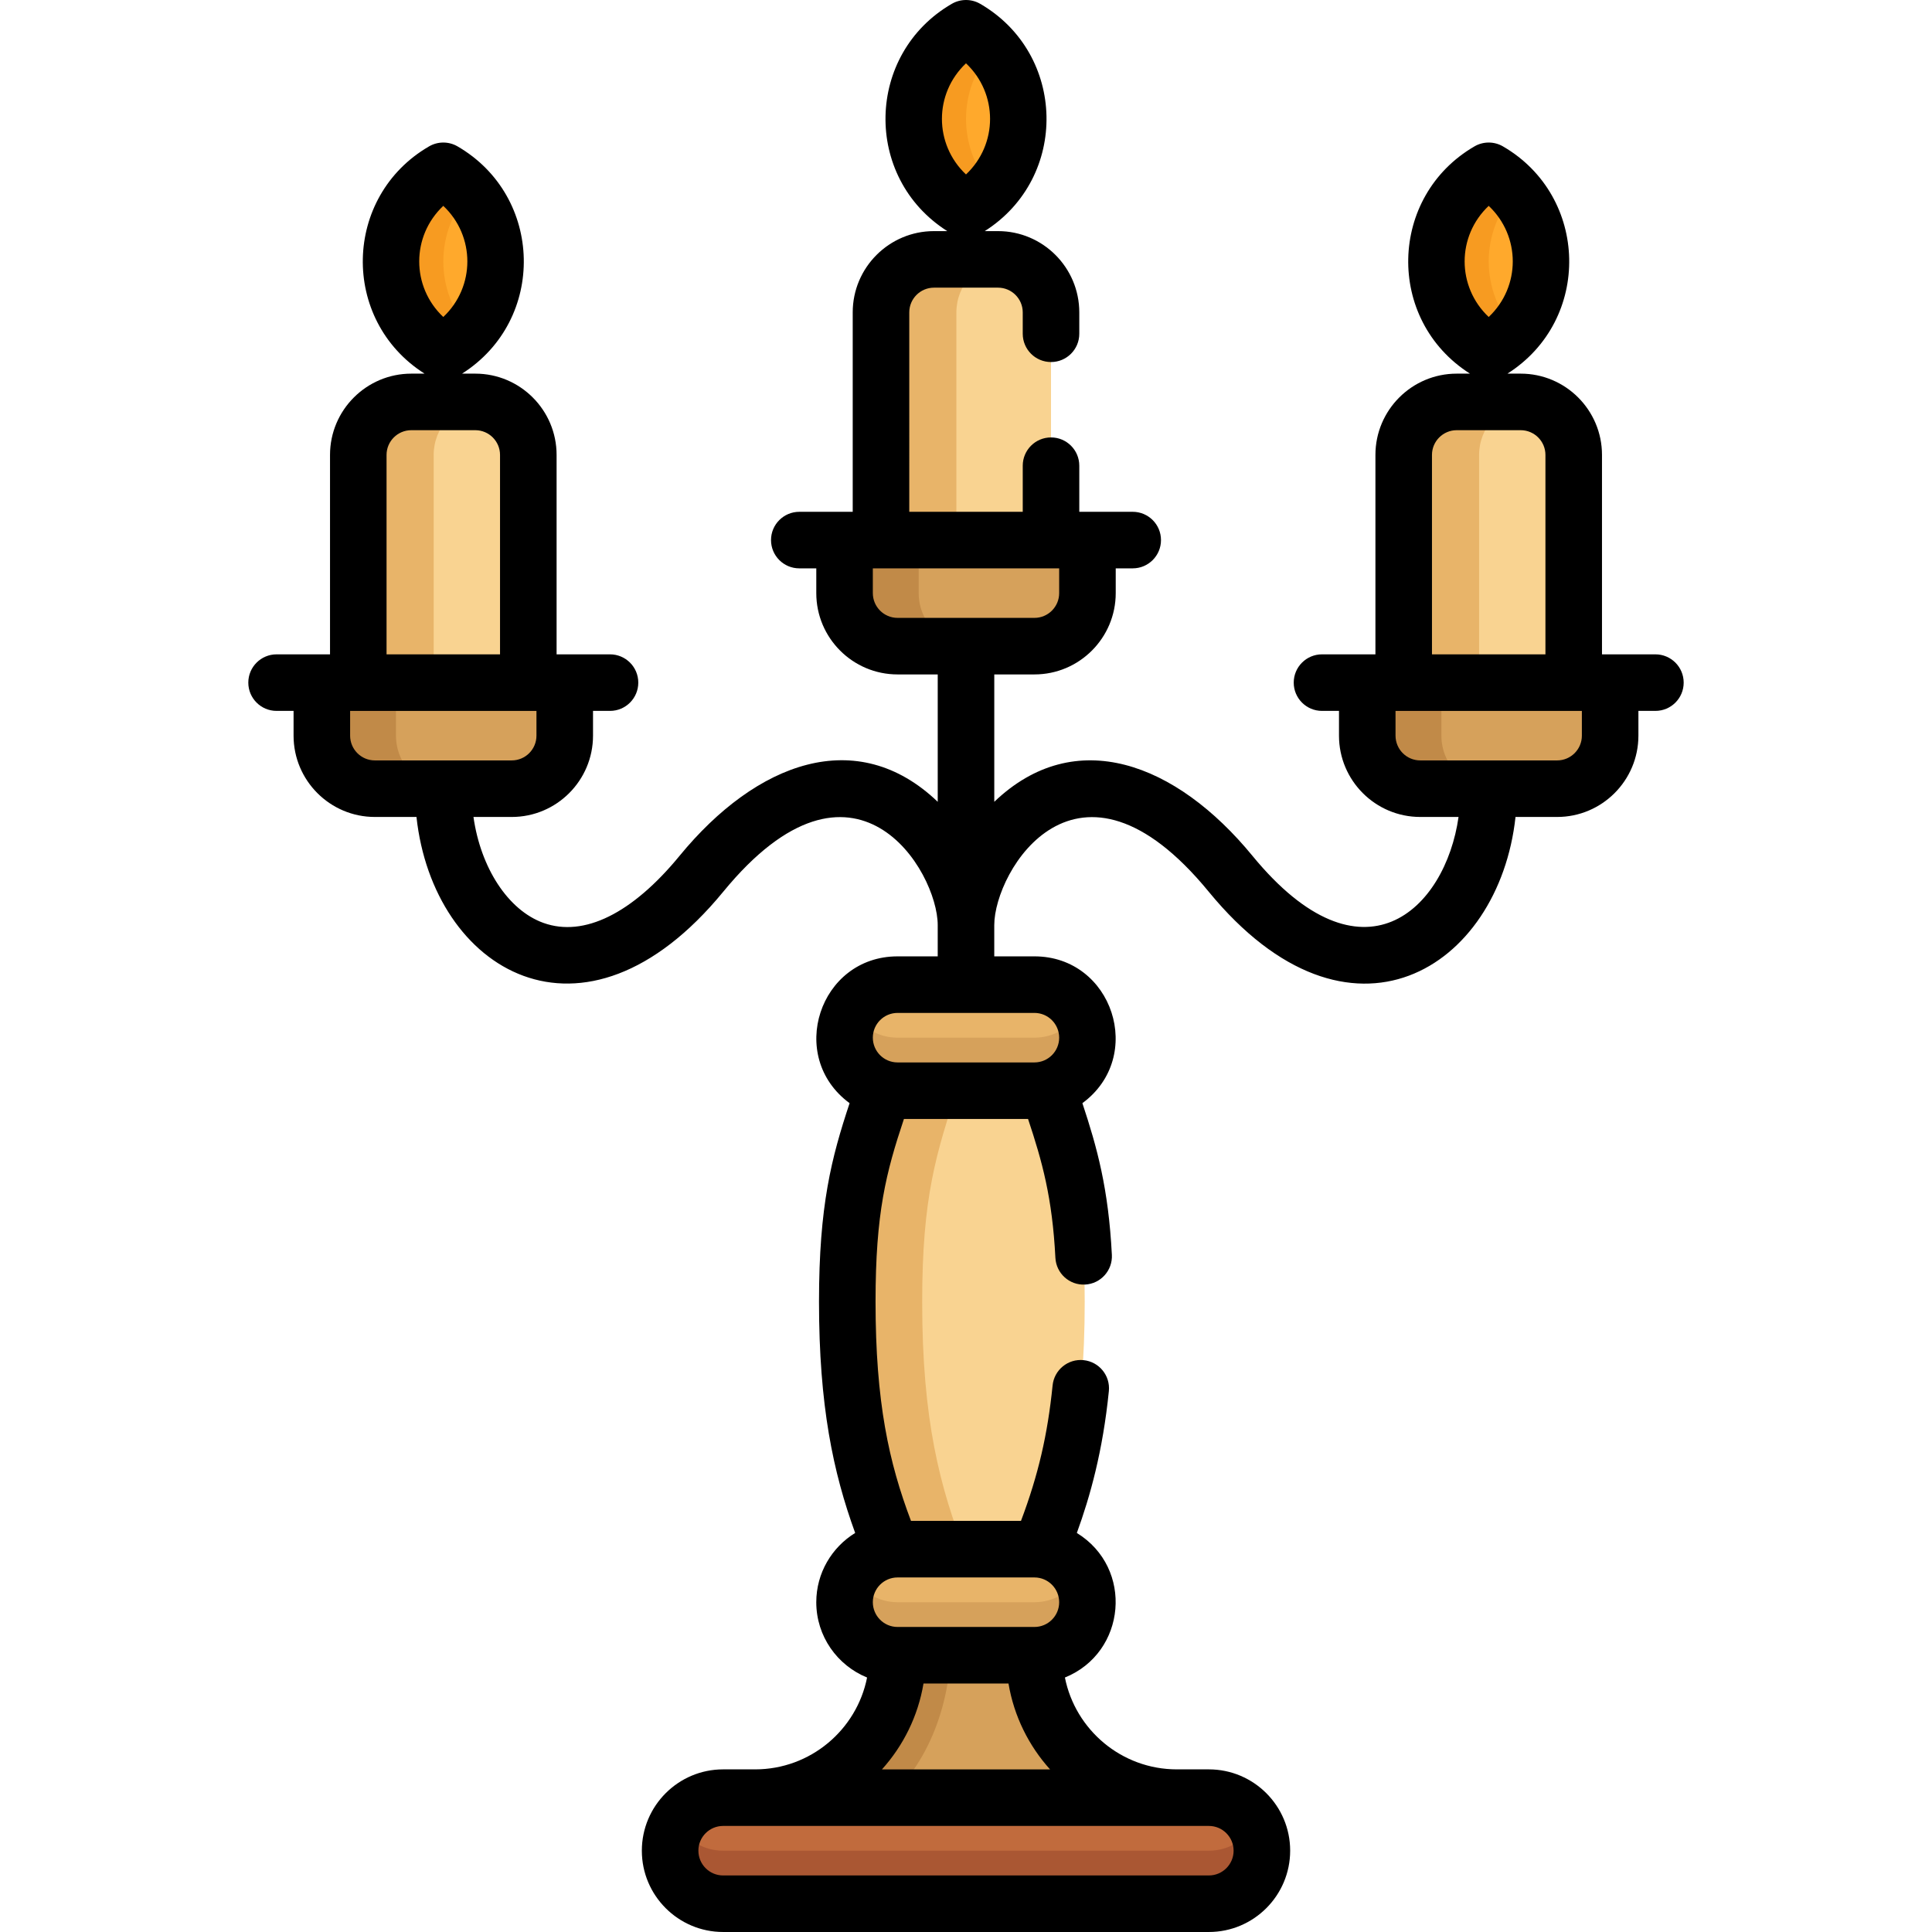 <svg
        class="root"
        xmlns="http://www.w3.org/2000/svg"
        version="1.1"
        xmlns:xlink="http://www.w3.org/1999/xlink"
        xmlns:svgjs="http://svgjs.com/svgjs"
        x="0"
        y="0"
        viewBox="0 0 512 512"
        style="enable-background: new 0 0 512 512"
        xml:space="preserve"
>
        <g>
            <path
                    d="M224.538,344.999c0,31.101,4.602,49.215,11.785,67.28h39.357
	c7.183-18.065,11.781-36.179,11.781-67.28c0-27.873-3.697-39.43-9.634-57.359h-43.652
	C228.237,305.569,224.538,317.127,224.538,344.999z"
                    fill="#f9d391"
                    data-original="#f9d391"
            ></path>
            <path
                    style=""
                    d="M254.023,287.64h-19.849c-5.936,17.929-9.636,29.487-9.636,57.359
	c0,31.101,4.602,49.215,11.785,67.28h19.85c-7.183-18.065-11.785-36.179-11.785-67.28
	C244.387,317.127,248.087,305.569,254.023,287.64z"
                    fill="#e8b469"
                    data-original="#e8b469"
                    class=""
            ></path>
            <path
                    style=""
                    d="M403.006,106.513h-16.969c-7.756,0-14.042,6.289-14.042,14.044v60.345h45.056v-60.345
	C417.05,112.802,410.762,106.513,403.006,106.513z"
                    fill="#f9d391"
                    data-original="#f9d391"
            ></path>
            <path
                    style=""
                    d="M274.135,436.657h-36.271c0,20.844-16.899,41.739-37.742,41.739h111.755
	C291.033,478.396,274.135,457.502,274.135,436.657z"
                    fill="#d6a15b"
                    data-original="#d6a15b"
                    class=""
            ></path>
            <path
                    style=""
                    d="M251.89,436.657h-14.027c0,20.844-16.899,41.739-37.742,41.739h32.57
	C243.943,471.144,251.89,453.89,251.89,436.657z"
                    fill="#c18a48"
                    data-original="#c18a48"
                    class=""
            ></path>
            <path
                    style=""
                    d="M320.366,504.507H191.631c-7.698,0-14.043-6.222-14.043-14.065c0-7.756,6.287-14.043,14.043-14.043
	h128.735c7.757,0,14.046,6.287,14.046,14.043C334.412,498.269,328.081,504.507,320.366,504.507z"
                    fill="#c16b3d"
                    data-original="#c16b3d"
            ></path>
            <path
                    style=""
                    d="M320.366,490.452H191.631c-5.197,0-9.723-2.831-12.152-7.028
	c-5.346,9.244,1.248,21.083,12.152,21.083h128.735c7.699,0,14.046-6.222,14.046-14.065c0-2.559-0.695-4.951-1.891-7.017
	C330.092,487.621,325.564,490.452,320.366,490.452z"
                    fill="#aa5733"
                    data-original="#aa5733"
            ></path>
            <g>
                <path
                        style=""
                        d="M288.183,424.59c0-7.755-6.288-14.043-14.044-14.043h-36.28c-7.709,0-14.043,6.235-14.043,14.063
		c0,7.756,6.288,14.045,14.043,14.045h36.28C281.844,438.655,288.183,432.426,288.183,424.59z"
                        fill="#e8b469"
                        data-original="#e8b469"
                        class=""
                ></path>
                <path
                        style=""
                        d="M288.183,274.985c0-7.756-6.288-14.044-14.044-14.044h-36.28c-7.7,0-14.043,6.224-14.043,14.064
		c0,7.756,6.288,14.043,14.043,14.043h36.28C281.843,289.048,288.183,282.822,288.183,274.985z"
                        fill="#e8b469"
                        data-original="#e8b469"
                        class=""
                ></path>
            </g>
            <g>
                <path
                        style=""
                        d="M274.14,424.601h-36.28c-5.196,0-9.722-2.831-12.152-7.027c-5.408,9.343,1.341,21.081,12.152,21.081
		h36.28c10.915,0,17.495-11.851,12.153-21.081C283.863,421.771,279.336,424.601,274.14,424.601z"
                        fill="#d6a15b"
                        data-original="#d6a15b"
                        class=""
                ></path>
                <path
                        style=""
                        d="M274.14,274.995h-36.28c-5.196,0-9.723-2.831-12.152-7.027c-5.41,9.35,1.347,21.081,12.152,21.081
		h36.28c10.905,0,17.499-11.839,12.153-21.081C283.863,272.164,279.336,274.995,274.14,274.995z"
                        fill="#d6a15b"
                        data-original="#d6a15b"
                        class=""
                ></path>
                <path
                        style=""
                        d="M362.338,180.902c0,6.025,0,8.003,0,14.063c0,7.758,6.288,14.045,14.044,14.045h36.281
		c7.755,0,14.043-6.287,14.043-14.045v-0.02v-14.044h-64.369V180.902z"
                        fill="#d6a15b"
                        data-original="#d6a15b"
                        class=""
                ></path>
                <path
                        style=""
                        d="M85.293,180.902c0,6.025,0,8.003,0,14.063c0,7.758,6.288,14.045,14.044,14.045h36.281
		c7.703,0,14.043-6.226,14.043-14.064v-14.044H85.293z"
                        fill="#d6a15b"
                        data-original="#d6a15b"
                        class=""
                ></path>
                <path
                        style=""
                        d="M223.816,143.128v14.046v0.021c0,7.755,6.288,14.045,14.044,14.045h36.281
		c7.754,0,14.042-6.289,14.042-14.045v-0.021v-14.046H223.816z"
                        fill="#d6a15b"
                        data-original="#d6a15b"
                        class=""
                ></path>
            </g>
            <path
                    id="SVGCleanerId_0"
                    style=""
                    d="M125.962,106.513h-16.97c-7.755,0-14.044,6.289-14.044,14.044v60.345h45.059
	v-60.345C140.006,112.802,133.717,106.513,125.962,106.513z"
                    fill="#f9d391"
                    data-original="#f9d391"
            ></path>
            <g>
                <path
                        id="SVGCleanerId_0_1_"
                        style=""
                        d="M125.962,106.513h-16.97c-7.755,0-14.044,6.289-14.044,14.044v60.345h45.059
		v-60.345C140.006,112.802,133.717,106.513,125.962,106.513z"
                        fill="#f9d391"
                        data-original="#f9d391"
                ></path>
            </g>
            <path
                    id="SVGCleanerId_1"
                    style=""
                    d="M264.484,68.739h-16.971c-7.755,0-14.044,6.287-14.044,14.044v60.344h45.057
	V82.784C278.527,75.027,272.238,68.739,264.484,68.739z"
                    fill="#f9d391"
                    data-original="#f9d391"
            ></path>
            <g>
                <path
                        id="SVGCleanerId_1_1_"
                        style=""
                        d="M264.484,68.739h-16.971c-7.755,0-14.044,6.287-14.044,14.044v60.344h45.057
		V82.784C278.527,75.027,272.238,68.739,264.484,68.739z"
                        fill="#f9d391"
                        data-original="#f9d391"
                ></path>
            </g>
            <g>
                <path
                        style=""
                        d="M404.512,106.596c-1.075-0.114-0.031-0.083-18.477-0.083c-7.756,0-14.042,6.289-14.042,14.044
		v60.345h19.983v-60.345C391.978,113.312,397.467,107.349,404.512,106.596z"
                        fill="#e8b469"
                        data-original="#e8b469"
                        class=""
                ></path>
                <path
                        style=""
                        d="M127.468,106.596c-1.075-0.114-0.031-0.083-18.477-0.083c-7.755,0-14.044,6.289-14.044,14.044
		v60.345h19.983v-60.345C114.93,113.312,120.422,107.348,127.468,106.596z"
                        fill="#e8b469"
                        data-original="#e8b469"
                        class=""
                ></path>
                <path
                        style=""
                        d="M265.991,68.822c-0.496-0.053-0.996-0.083-1.506-0.083h-16.971c-7.755,0-14.044,6.287-14.044,14.044
		v60.344h19.983V82.784C253.453,75.536,258.944,69.575,265.991,68.822z"
                        fill="#e8b469"
                        data-original="#e8b469"
                        class=""
                ></path>
            </g>
            <g>
                <path
                        style=""
                        d="M397.575,47.318c-1.799-1.39-4.309-1.39-6.108,0c-14.414,11.134-14.384,32.811,0,43.922
		c1.799,1.39,4.308,1.39,6.108,0c6.777-5.234,10.823-13.445,10.823-21.961S404.353,52.553,397.575,47.318z"
                        fill="#ffa92c"
                        data-original="#ffa92c"
                ></path>
                <path
                        style=""
                        d="M120.529,47.318c-1.799-1.39-4.309-1.39-6.108,0c-14.414,11.134-14.384,32.811,0,43.922
		c0.899,0.694,1.977,1.042,3.054,1.042c4.342,0,13.878-10.197,13.878-23.004C131.353,60.762,127.307,52.553,120.529,47.318z"
                        fill="#ffa92c"
                        data-original="#ffa92c"
                ></path>
                <path
                        style=""
                        d="M259.051,9.544c-1.798-1.39-4.307-1.39-6.107,0c-14.414,11.134-14.384,32.811,0,43.922
		c1.798,1.389,4.307,1.39,6.108,0C273.468,42.333,273.44,20.654,259.051,9.544z"
                        fill="#ffa92c"
                        data-original="#ffa92c"
                ></path>
            </g>
            <g>
                <path
                        style=""
                        d="M394.522,69.278c0-6.729,2.535-13.261,6.938-18.291c-1.17-1.336-2.463-2.571-3.886-3.67
		c-1.799-1.39-4.309-1.39-6.108,0c-14.414,11.134-14.384,32.811,0,43.922c1.799,1.39,4.308,1.39,6.108,0
		c1.422-1.099,2.716-2.334,3.886-3.67C397.056,82.54,394.522,76.009,394.522,69.278z"
                        fill="#f79b21"
                        data-original="#f79b21"
                ></path>
                <path
                        style=""
                        d="M124.415,50.988c-2.914-3.328-6.383-6.457-9.993-3.67c-14.414,11.134-14.384,32.811,0,43.922
		c0.899,0.694,1.977,1.042,3.054,1.042c1.077,0,2.154-0.348,3.054-1.042c1.422-1.099,2.716-2.334,3.886-3.67
		C115.167,77.006,115.184,61.531,124.415,50.988z"
                        fill="#f79b21"
                        data-original="#f79b21"
                ></path>
                <path
                        style=""
                        d="M262.938,13.214c-2.924-3.339-6.391-6.451-9.993-3.67c-14.414,11.134-14.384,32.811,0,43.922
		c1.798,1.389,4.307,1.39,6.108,0c1.422-1.099,2.716-2.334,3.886-3.67C253.689,39.234,253.708,23.755,262.938,13.214z"
                        fill="#f79b21"
                        data-original="#f79b21"
                ></path>
            </g>
            <g>
                <path
                        style=""
                        d="M381.985,194.947v-14.044h-19.646c0,6.025,0,8.003,0,14.063c0,7.758,6.288,14.045,14.044,14.045
		h19.646C388.326,209.011,381.985,202.785,381.985,194.947z"
                        fill="#c18a48"
                        data-original="#c18a48"
                        class=""
                ></path>
                <path
                        style=""
                        d="M104.939,194.947v-14.044H85.293v14.044c0,7.828,6.331,14.064,14.044,14.064h19.646
		C111.281,209.011,104.939,202.785,104.939,194.947z"
                        fill="#c18a48"
                        data-original="#c18a48"
                        class=""
                ></path>
                <path
                        style=""
                        d="M243.463,157.174v-14.046h-19.646v14.046v0.021c0,7.755,6.288,14.045,14.044,14.045h19.646
		C249.8,171.238,243.463,165.006,243.463,157.174z"
                        fill="#c18a48"
                        data-original="#c18a48"
                        class=""
                ></path>
            </g>
            <path
                    d="M438.702,173.409h-11.996h-2.162v-52.852c0-11.876-9.661-21.538-21.538-21.538h-3.518
	c22.424-14.24,21.607-47.018-1.21-60.236c-2.324-1.345-5.188-1.345-7.513,0c-22.789,13.203-23.653,45.984-1.21,60.236h-3.518
	c-11.875,0-21.536,9.661-21.536,21.538v52.852c-5.378,0-8.783,0-14.158,0c-4.138,0-7.493,3.354-7.493,7.493
	c0,4.139,3.355,7.493,7.493,7.493h4.502v6.57c0,11.876,9.661,21.539,21.538,21.539h10.146c-3.488,24.554-25.433,45.876-54.62,10.298
	c-20.246-24.678-46.986-34.816-68.416-14.315v-33.756h10.649c11.875,0,21.536-9.661,21.536-21.558v-6.552h4.502
	c4.139,0,7.493-3.354,7.493-7.493c0-4.139-3.354-7.493-7.493-7.493c-5.369,0-8.781,0-14.158,0v-12.217
	c0-4.139-3.354-7.493-7.493-7.493s-7.493,3.354-7.493,7.493v12.217h-30.07V82.784c0-3.612,2.937-6.551,6.55-6.551h16.971
	c3.611,0,6.549,2.938,6.549,6.551v5.666c0,4.139,3.354,7.493,7.493,7.493s7.493-3.354,7.493-7.493v-5.666
	c0-11.876-9.66-21.538-21.536-21.538h-3.523c22.39-14.208,21.66-46.991-1.208-60.237c-2.322-1.345-5.187-1.345-7.512,0
	c-22.848,13.237-23.607,46.02-1.207,60.237h-3.521c-11.875,0-21.537,9.661-21.537,21.538v52.851c-5.365,0-8.807,0-14.157,0
	c-4.138,0-7.493,3.354-7.493,7.493c0,4.139,3.355,7.493,7.493,7.493h4.504v6.572c0,11.876,9.661,21.538,21.538,21.538h10.645v33.755
	c-21.408-20.481-48.056-10.503-68.415,14.315c-12.55,15.297-25.35,21.617-36.04,17.792c-9.445-3.378-16.672-14.652-18.579-28.089
	h10.146c11.875,0,21.537-9.662,21.537-21.558v-6.551h4.503c4.138,0,7.493-3.354,7.493-7.493c0-4.139-3.355-7.493-7.493-7.493
	h-11.996h-2.161v-52.852c0-11.876-9.661-21.538-21.538-21.538h-3.52c22.423-14.238,21.609-47.018-1.21-60.236
	c-2.323-1.345-5.188-1.345-7.512,0c-22.842,13.231-23.613,46.012-1.21,60.236h-3.518c-11.875,0-21.538,9.661-21.538,21.538v52.852
	h-2.161H73.297c-4.138,0-7.493,3.354-7.493,7.493c0,4.139,3.355,7.493,7.493,7.493h4.502v6.57c0,11.876,9.661,21.539,21.538,21.539
	h11.034c4.398,40.551,44.122,65.129,81.307,19.802c34.822-42.447,56.828-5.456,56.828,8.853v8.287H237.86
	c-20.715,0-29.474,26.595-12.707,38.906c-4.804,14.475-8.108,27.112-8.108,52.608c0,27.556,3.736,45.204,9.584,61.287
	c-6.17,3.794-10.307,10.591-10.307,18.362c0,9.02,5.58,16.752,13.465,19.954c-2.757,13.859-15.009,24.339-29.666,24.339h-8.489
	c-11.875,0-21.537,9.661-21.537,21.557c0,11.876,9.661,21.539,21.537,21.539h128.735c11.876,0,21.539-9.662,21.539-21.559
	c0-11.875-9.662-21.537-21.539-21.537c-7.286,0,7.877,0-8.489,0c-14.658,0-26.91-10.481-29.666-24.34
	c16.309-6.623,18.29-29.014,3.162-38.313c3.526-9.684,6.878-21.652,8.485-37.587c0.416-4.117-2.586-7.792-6.703-8.208
	c-4.12-0.425-7.793,2.585-8.208,6.703c-1.313,13.016-3.793,23.741-8.377,35.894h-29.149c-5.847-15.45-9.394-31.449-9.394-58.092
	c0-23.579,2.794-34.247,7.521-48.421h32.895c3.763,11.295,6.429,20.87,7.245,36.785c0.212,4.132,3.716,7.315,7.867,7.101
	c4.133-0.212,7.311-3.734,7.1-7.867c-0.898-17.548-3.887-28.371-7.812-40.207c16.764-12.318,8.013-38.905-12.708-38.905h-10.647
	v-8.287c0-14.337,22.022-51.282,56.828-8.853c37.423,45.615,76.951,20.344,81.309-19.802h11.033
	c11.875,0,21.537-9.662,21.537-21.558v-6.551h4.503c4.139,0,7.493-3.354,7.493-7.493S442.84,173.409,438.702,173.409z
	 M255.998,16.778c8.502,8.023,8.508,21.427,0,29.454C247.496,38.207,247.493,24.805,255.998,16.778z M117.476,54.553
	c8.502,8.023,8.506,21.425,0,29.453C108.975,75.983,108.971,62.579,117.476,54.553z M102.441,120.557
	c0-3.612,2.938-6.551,6.551-6.551h16.97c3.612,0,6.551,2.938,6.551,6.551v52.852h-30.072V120.557z M99.337,201.518
	c-3.612,0-6.551-2.938-6.551-6.571v-6.551h2.161c19.89,0,23.75,0,47.22,0v6.57c0,3.613-2.938,6.552-6.55,6.552H99.337z
	 M320.366,483.892c3.613,0,6.552,2.937,6.552,6.57c0,3.613-2.938,6.552-6.552,6.552H191.631c-3.612,0-6.55-2.938-6.55-6.572
	c0-3.612,2.938-6.55,6.55-6.55C197.501,483.892,311.876,483.892,320.366,483.892z M233.728,468.905
	c5.638-6.259,9.558-14.094,11.008-22.756h22.526c1.45,8.662,5.37,16.497,11.008,22.756H233.728z M237.859,418.041h36.281
	c3.612,0,6.551,2.937,6.551,6.57c0,3.612-2.938,6.551-6.551,6.551c-4.539,0-31.734,0-36.276,0c-3.631,0-6.555-2.95-6.555-6.571
	C231.309,420.979,234.247,418.041,237.859,418.041z M274.14,268.433c3.612,0,6.551,2.938,6.551,6.571c0,3.612-2.938,6.55-6.551,6.55
	h-36.281c-3.612,0-6.55-2.937-6.55-6.57c0-3.612,2.938-6.551,6.55-6.551H274.14z M237.861,163.745c-3.612,0-6.551-2.938-6.551-6.571
	v-6.552c22.82,0,26.295,0,49.38,0v6.572c0,3.612-2.937,6.551-6.549,6.551L237.861,163.745L237.861,163.745z M394.521,54.553
	c8.503,8.025,8.505,21.425,0,29.453C386.021,75.983,386.015,62.58,394.521,54.553z M379.488,120.557
	c0-3.612,2.937-6.551,6.549-6.551h16.969c3.612,0,6.551,2.938,6.551,6.551v52.852h-30.069V120.557z M419.212,194.966
	c0,3.613-2.937,6.552-6.55,6.552h-36.281c-3.612,0-6.551-2.938-6.551-6.571v-6.551c23.478,0,27.318,0,47.219,0h2.162
	L419.212,194.966L419.212,194.966z"
                    fill="#000000"
                    data-original="#000000"
                    class=""
            ></path>
        </g>
    </svg>